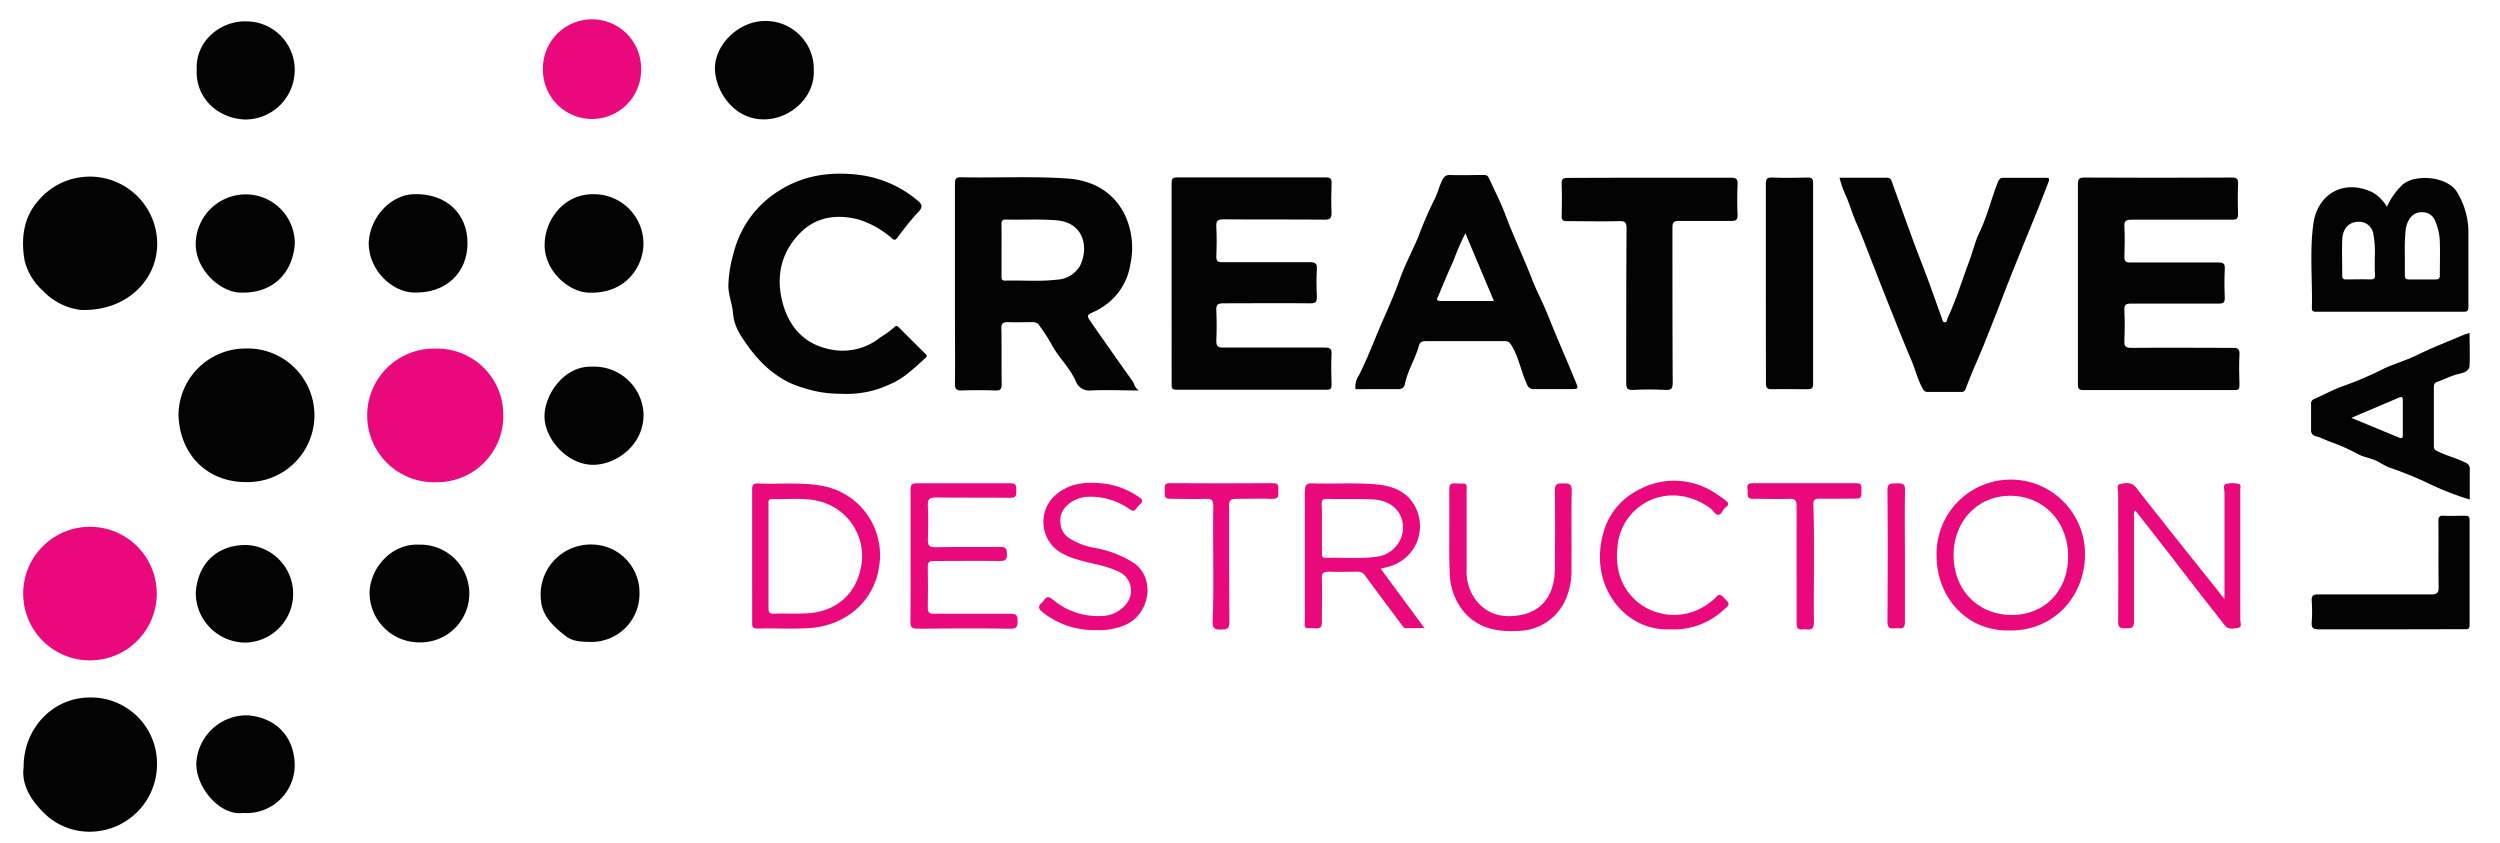 <svg id="Layer_1" data-name="Layer 1" xmlns="http://www.w3.org/2000/svg" viewBox="0 0 467.91 157.7"><defs><style>.cls-1{fill:#030303;}.cls-2{fill:#e9097d;}</style></defs><title>cdl</title><path class="cls-1" d="M213.16,73.08c-3.29,0-6.15-.14-9,0a2.71,2.71,0,0,1-2.76-1.59c-1.1-2.65-3.27-4.54-4.57-7A29.88,29.88,0,0,0,194.57,61a1.3,1.3,0,0,0-1.24-.71c-1.55,0-3.1.06-4.64,0-.95,0-1.29.18-1.27,1.22.08,3.47,0,6.94.06,10.41,0,1-.29,1.19-1.21,1.16-2.08-.07-4.18-.07-6.27,0-.95,0-1.28-.2-1.27-1.23.06-4.47,0-8.94,0-13.42,0-8,0-16,0-24,0-1,.21-1.28,1.23-1.25,6.56.13,13.13-.22,19.68.22,4.57.3,8.32,2.19,10.62,6.27a14.4,14.4,0,0,1,1.32,9.67,11.59,11.59,0,0,1-5.34,8.2,9.91,9.91,0,0,1-1.31.73c-1.6.7-1.64.71-.63,2.16q3.84,5.54,7.74,11C212.37,72,212.38,72.58,213.16,73.08ZM187.45,46.74c0,1.67,0,3.34,0,5,0,.48.05.8.66.78,3.21-.09,6.43.21,9.64-.17a5.3,5.3,0,0,0,4.37-2.58c1.67-3.28.85-8.08-4.32-8.53-3.17-.27-6.34-.07-9.52-.15-.67,0-.86.23-.84.88C187.47,43.56,187.45,45.15,187.45,46.74Z"/><path class="cls-1" d="M388.91,53.06c0-6.18,0-12.37,0-18.56,0-.93.16-1.27,1.21-1.27q13.78.08,27.59,0c.93,0,1.22.22,1.18,1.17-.08,1.88-.08,3.76,0,5.64,0,.92-.3,1.09-1.13,1.08-6.27,0-12.54,0-18.81,0-1,0-1.4.19-1.34,1.28.09,1.88.07,3.76,0,5.64,0,.9.26,1.1,1.12,1.09,5.47,0,10.95,0,16.43,0,1,0,1.29.22,1.24,1.22-.09,1.8-.08,3.6,0,5.39,0,.91-.28,1.09-1.13,1.08-5.47,0-10.95,0-16.43,0-1,0-1.27.26-1.23,1.25.08,1.87.08,3.76,0,5.64-.05,1.05.16,1.42,1.34,1.4,6.31-.07,12.62,0,18.93,0,.95,0,1.31.18,1.27,1.22-.1,1.91-.06,3.84,0,5.76,0,.7-.17.93-.89.92q-14.18,0-28.35,0c-.94,0-1-.41-1-1.11C388.92,65.52,388.91,59.29,388.91,53.06Z"/><path class="cls-1" d="M219.28,53c0-6.23,0-12.46,0-18.69,0-.85.2-1.12,1.09-1.11q13.86,0,27.72,0c1,0,1.17.3,1.13,1.19-.07,1.8-.08,3.6,0,5.39,0,1-.2,1.34-1.28,1.33-6.31-.06-12.62,0-18.94-.06-1.14,0-1.4.32-1.35,1.41.1,1.83.08,3.67,0,5.51,0,.89.23,1.11,1.11,1.1,5.47,0,11,0,16.42,0,1,0,1.35.26,1.29,1.3-.1,1.71-.08,3.43,0,5.14,0,1-.18,1.27-1.21,1.26-5.43-.06-10.86,0-16.3,0-1,0-1.36.23-1.31,1.3.09,1.91.09,3.84,0,5.76,0,1,.33,1.23,1.27,1.22,6.35,0,12.71,0,19.06,0,1,0,1.28.24,1.24,1.23-.09,1.92-.06,3.85,0,5.77,0,.7-.19.9-.9.9q-14.06,0-28.1,0c-1,0-.93-.47-.93-1.13C219.29,65.5,219.28,59.27,219.28,53Z"/><path class="cls-1" d="M253.69,72.84a3.92,3.92,0,0,1,.67-2.63c1.56-3.09,2.77-6.32,4.13-9.49,1.19-2.74,2.43-5.45,3.43-8.28s2.42-5.45,3.57-8.2a72.93,72.93,0,0,1,2.9-6.75c.58-1.08.9-2.32,1.4-3.47.33-.75.65-1.31,1.64-1.27,2.05.08,4.1,0,6.15,0,.45,0,.81,0,1.08.55,1,2.19,2.14,4.42,3,6.65,1.59,4.27,3.56,8.36,5.2,12.6.85,2.18,2,4.27,2.85,6.44,1.64,4.12,3.44,8.17,5.12,12.27.64,1.58.7,1.56-1.05,1.56-2.21,0-4.43,0-6.64,0a1.25,1.25,0,0,1-1.35-.91c-1.11-2.34-1.5-5-2.86-7.2-.32-.53-.53-.86-1.26-.86-4.93,0-9.86,0-14.79,0-.67,0-1.12.13-1.31.83-.65,2.46-2.1,4.63-2.61,7.15a1.13,1.13,0,0,1-1.12,1C259.09,72.83,256.38,72.84,253.69,72.84Zm20.58-29.19A48.69,48.69,0,0,0,272,48.9c-1,2.13-1.87,4.28-2.77,6.43-.16.38-.64,1,.38,1h10C277.78,52,276.05,47.91,274.27,43.65Z"/><path class="cls-1" d="M157.47,73.7a22.15,22.15,0,0,1-7-1.07c-4.59-1.28-7.92-4.27-10.55-7.95-1.21-1.71-2.53-3.55-2.72-6-.12-1.69-.85-3.4-.88-5.11a24,24,0,0,1,1-6.26,19.13,19.13,0,0,1,8.39-11.55c4.63-3,9.85-3.71,15.28-3a21,21,0,0,1,10.71,4.74c.82.67,1.12,1.17.22,2.13-1.45,1.53-2.74,3.23-4,4.9-.54.7-.82.18-1.19-.1a17.17,17.17,0,0,0-6.12-3.37c-4.16-1.05-8.05-.42-11,2.7-3.59,3.75-4.47,8.38-3,13.38,1.31,4.32,4.08,7.25,8.55,8.2a11.18,11.18,0,0,0,9.62-2.21,16.71,16.71,0,0,0,2.62-1.91c.33-.39.64-.15.93.15,1.64,1.65,3.28,3.28,4.94,4.91.4.4,0,.66-.17.82-2,1.81-4,3.77-6.49,4.8A18.82,18.82,0,0,1,157.47,73.7Z"/><path class="cls-1" d="M344.29,33.26c3,0,5.9,0,8.78,0a.9.9,0,0,1,1,.71c1.52,4.18,3,8.37,4.55,12.55,1,2.58,2,5.14,2.91,7.71.65,1.74,1.23,3.5,1.89,5.23.12.31.14.88.6.85s.37-.52.52-.84c1.59-3.33,2.63-6.87,3.93-10.3.72-1.91,1.17-3.93,2.05-5.76,1.45-3,2.18-6.24,3.41-9.31.23-.58.46-.82,1-.82,2.67,0,5.35,0,8,0,.65,0,.69.24.49.75-.77,2-1.51,3.92-2.3,5.86-2.2,5.42-4.44,10.83-6.53,16.3-1,2.63-2.06,5.26-3.1,7.88-1.16,2.91-2.5,5.75-3.58,8.69a.83.83,0,0,1-.94.6c-2.05,0-4.1,0-6.15,0-.55,0-.77-.23-1-.69-.88-1.61-1.32-3.39-2-5.06-1.59-3.74-3.09-7.52-4.59-11.29-1.07-2.69-2.13-5.4-3.18-8.11-.83-2.13-1.64-4.3-2.58-6.41-.76-1.71-1.27-3.58-2.05-5.31A18.21,18.21,0,0,1,344.29,33.26Z"/><path class="cls-1" d="M308.82,33.26c5.06,0,10.11,0,15.17,0,1,0,1.26.29,1.22,1.26-.07,1.88-.09,3.76,0,5.64.06,1.07-.38,1.21-1.28,1.19-3.22,0-6.44,0-9.66,0-1,0-1.25.26-1.25,1.25,0,9.65,0,19.31.05,29,0,1.12-.26,1.43-1.37,1.38a55,55,0,0,0-6,0c-1.19.07-1.33-.37-1.33-1.4,0-9.61,0-19.23.06-28.84,0-1.12-.28-1.38-1.38-1.35-3.25.08-6.51,0-9.77,0-.76,0-1-.18-1-1,.06-2,.07-4,0-6,0-.9.28-1.1,1.13-1.09C298.54,33.28,303.68,33.26,308.82,33.26Z"/><path class="cls-1" d="M446.74,38.72a12.89,12.89,0,0,1,3-4.21c2.56-2.07,8.37-1.38,10.08,1.37A14.47,14.47,0,0,1,462,43.49c0,4.64,0,9.28,0,13.92,0,.69-.16.94-.89.94q-13.74,0-27.46,0c-.55,0-1,0-.95-.76.13-5.26-.45-10.56.29-15.78s5.33-8.4,10.9-5.89A7.09,7.09,0,0,1,446.74,38.72Zm3.36,8.59c0,1.54,0,2.84,0,4.13,0,.64.17.88.84.86,1.63,0,3.25,0,4.88,0,.69,0,.84-.24.83-.87,0-2,.06-4.1,0-6.13a10.67,10.67,0,0,0-.94-4.1,2.45,2.45,0,0,0-2.16-1.47c-1.71-.14-2.92,1-3.29,3.21A34.61,34.61,0,0,0,450.1,47.31Zm-5.63.9a18.35,18.35,0,0,0-.3-4.58,2.67,2.67,0,0,0-2.72-2.12c-1.79,0-3,1.24-3.07,3.38s0,4.42,0,6.63c0,.6.17.79.77.78,1.51,0,3-.06,4.51,0,.77,0,.89-.29.86-.95C444.44,50.39,444.47,49.43,444.47,48.21Z"/><path class="cls-1" d="M33.41,77.73a12.54,12.54,0,0,1,12.34-12.5,12.51,12.51,0,1,1,.2,25C38.67,90.19,33.66,85,33.41,77.73Z"/><path class="cls-1" d="M4.42,143.64c-.07-7.21,5.42-13.23,12.68-13.1a12.36,12.36,0,0,1,12.28,12.75,12.6,12.6,0,0,1-11.82,12.35A12.07,12.07,0,0,1,8.07,152C5.63,149.6,4,146.66,4.42,143.64Z"/><path class="cls-1" d="M15,58a11.78,11.78,0,0,1-7-3.61A11.15,11.15,0,0,1,4.59,48.7c-.65-3.91-.27-7.85,2.46-11a12.6,12.6,0,0,1,22.37,8.19C29.27,52.79,23.26,58.38,15,58Z"/><path class="cls-2" d="M17,98.6a12.49,12.49,0,1,1-.32,25,12.49,12.49,0,0,1,.32-25Z"/><path class="cls-2" d="M94.2,77.72A12.37,12.37,0,0,1,81.76,90.25a12.51,12.51,0,1,1-.05-25A12.37,12.37,0,0,1,94.2,77.72Z"/><path class="cls-1" d="M462.21,62.31c0,2.15.1,4.16,0,6.15-.09,1.16-1.4,1.37-2.21,1.57-1.37.36-2.58,1-3.9,1.47-.49.16-.57.51-.57,1q0,5.52,0,11c0,.57.21.73.77,1,1.68.82,3.51,1.25,5.17,2.1a1.15,1.15,0,0,1,.78,1.21c0,1.86,0,3.73,0,5.69A56.29,56.29,0,0,1,454,90.23a70.68,70.68,0,0,0-6.89-2.76,17,17,0,0,1-2-1.07c-1.18-.6-2.5-.78-3.68-1.34A33.73,33.73,0,0,0,437,83c-1.2-.37-2.32-1-3.52-1.35a1.09,1.09,0,0,1-.93-1.22c0-1.58,0-3.17,0-4.76a.9.9,0,0,1,.61-1c1.88-.82,3.68-1.85,5.62-2.49a66.89,66.89,0,0,0,7.42-3.2c2-.93,4.14-1.52,6.13-2.5,3-1.48,6.16-2.68,9.24-4C461.69,62.48,461.85,62.44,462.21,62.31Zm-22.13,15.9,8.9,3.68c.5.21.75.15.74-.49,0-2.16,0-4.33,0-6.5,0-.64-.25-.68-.75-.47Z"/><path class="cls-1" d="M330.5,53.06c0-6.19,0-12.37,0-18.56,0-.92.14-1.32,1.2-1.27,2.21.09,4.43.06,6.65,0,.78,0,1,.23,1,1q0,18.81,0,37.62c0,.88-.32,1-1.08,1-2.22,0-4.43-.06-6.65,0-.89,0-1.1-.25-1.1-1.12C330.52,65.51,330.5,59.29,330.5,53.06Z"/><path class="cls-1" d="M447.36,117.79c-4.47,0-8.94,0-13.41,0-1.07,0-1.35-.33-1.28-1.34a28.25,28.25,0,0,0,0-4c-.08-1,.34-1.21,1.27-1.2,7,0,14,0,21.06,0,1.14,0,1.45-.28,1.43-1.43-.07-4.1,0-8.2-.05-12.29,0-.83.24-1.08,1.05-1,1.34.06,2.68,0,4,0,.6,0,.79.19.79.79q0,9.84,0,19.69c0,.9-.54.75-1.06.75Z"/><path class="cls-1" d="M69,45.43c.3-5.17,4.45-9,8.44-9.09,6.14-.19,10.13,3.71,10.06,9.32-.07,5.19-3.79,9.34-10.21,9.09C73.49,54.6,69,50.73,69,45.43Z"/><path class="cls-1" d="M36.82,13c-.24-5.35,4.48-9.13,9.27-9a9.07,9.07,0,0,1,9.07,9.28,9.27,9.27,0,0,1-9.34,9.09C40.84,22.16,36.56,18.43,36.82,13Z"/><path class="cls-1" d="M120.43,45.63c0,4.1-3.16,9.45-10.32,9.14-3.73-.16-8.33-4.14-8.17-9.18.13-4.5,3.61-9.36,9.23-9.24A9.26,9.26,0,0,1,120.43,45.63Z"/><path class="cls-1" d="M55.18,45.54c-.29,5-3.6,9.5-10.34,9.22-3.59-.15-8.24-4.21-8.21-9.13a9.37,9.37,0,0,1,9.25-9.25A9.18,9.18,0,0,1,55.18,45.54Z"/><path class="cls-1" d="M36.64,111c.29-5.26,3.75-9,9.39-9a9.14,9.14,0,0,1,0,18.27A9.32,9.32,0,0,1,36.64,111Z"/><path class="cls-1" d="M110.74,68.63a9.26,9.26,0,0,1,9.71,8.81c.11,5.43-4.48,9.22-8.93,9.54-5.11.36-9.7-4.81-9.61-9.18C102,73.68,105.66,68.47,110.74,68.63Z"/><path class="cls-1" d="M152.31,13.23c.21,4.9-4.31,9-9.12,9.11-5.7.15-9.13-5.05-9.37-9.13-.28-4.75,4.47-9.33,9.4-9.28A9,9,0,0,1,152.31,13.23Z"/><path class="cls-1" d="M119.69,111a9,9,0,0,1-9.16,9.15c-1.58-.06-3.25,0-4.67-1.12-2.22-1.68-4.3-3.71-4.58-6.43a9.37,9.37,0,0,1,9.36-10.69A9,9,0,0,1,119.69,111Z"/><path class="cls-1" d="M45.51,152.16c-4.34.57-8.79-4.7-8.77-9.22a9.45,9.45,0,0,1,9.42-9.06c5.33.29,8.94,3.91,9,9.29A9,9,0,0,1,45.51,152.16Z"/><path class="cls-1" d="M78.44,101.94a9.15,9.15,0,1,1-.1,18.29,9.3,9.3,0,0,1-9.17-9.29C69.24,106.34,73.29,101.67,78.44,101.94Z"/><path class="cls-2" d="M110.8,22.27a9.2,9.2,0,0,1-9.18-9.16,9.19,9.19,0,1,1,18.37,0A9.19,9.19,0,0,1,110.8,22.27Z"/><path class="cls-2" d="M258.42,106.44l8.2,11.13h-3.45c-.45,0-.63-.37-.85-.66-2.24-3-4.5-6-6.69-9A1.75,1.75,0,0,0,254,107c-1.75,0-3.51.08-5.26,0-1,0-1.37.2-1.33,1.29.08,2.71,0,5.43,0,8.14,0,.83-.15,1.2-1.08,1.17-2.54-.1-2.1.3-2.11-2.13,0-7.82,0-15.63,0-23.44,0-1.17.23-1.61,1.49-1.56,4,.14,7.94-.17,11.9.19,2.56.24,5,1,6.6,3.13a7.81,7.81,0,0,1-4,12.17C259.7,106.13,259.17,106.24,258.42,106.44Zm-11-7.65c0,1.59,0,3.18,0,4.77,0,.55.12.88.75.86,3.09-.12,6.19.2,9.27-.19a5.66,5.66,0,0,0,5.09-4.63c.45-3.37-1.76-5.91-5.51-6.12-2.88-.15-5.77,0-8.65-.11-.83,0-1,.32-1,1C247.45,95.86,247.42,97.33,247.42,98.79Z"/><path class="cls-2" d="M416.34,112.15c0-6.93,0-13.45,0-20,0-.54-.35-1.37.29-1.58a5.32,5.32,0,0,1,2.35,0c.54.09.32.7.32,1.08,0,3.55,0,7.11,0,10.66,0,4.56,0,9.12,0,13.68,0,.51.39,1.38-.37,1.5s-1.82.48-2.54-.46c-1.47-1.92-3-3.81-4.48-5.72-2.25-2.9-4.48-5.81-6.74-8.71-1.81-2.34-3.65-4.67-5.53-7.06-.39.46-.23,1-.23,1.43,0,6.44,0,12.88,0,19.31,0,1.24-.49,1.34-1.47,1.32s-1.52,0-1.5-1.28c.06-8,0-16.06,0-24.08,0-.57-.39-1.49.37-1.65,1-.21,2.14-.43,3,.67,1.46,1.93,3,3.82,4.48,5.71,3,3.79,6,7.57,9.05,11.36C414.29,109.49,415.19,110.67,416.34,112.15Z"/><path class="cls-2" d="M140.77,104c0-4.09,0-8.19,0-12.28,0-.89.15-1.28,1.15-1.23,4,.15,7.94-.27,11.88.43a13.18,13.18,0,0,1,10.76,15c-.94,6.82-6.46,11.2-13.08,11.64-3.25.21-6.52,0-9.78.08-.85,0-.92-.38-.92-1.06C140.78,112.35,140.77,108.17,140.77,104Zm3.07.12h0c0,3.22,0,6.43,0,9.65,0,.76.15,1.13,1,1.09,2.13-.07,4.26.05,6.39-.08,4.68-.29,8.63-3,9.81-8.13a10.58,10.58,0,0,0-7.46-12.77c-3-.84-6.06-.36-9.1-.48-.81,0-.64.6-.64,1.07C143.84,97.68,143.84,100.89,143.84,104.11Z"/><path class="cls-2" d="M376.12,118c-8.12.16-13.59-6.26-13.66-13.88a13.89,13.89,0,1,1,27.77-.22C390.2,111.55,384.43,118.13,376.12,118Zm10.95-13.62c.12-6.52-4.36-11.43-10.55-11.58s-10.76,4.55-10.87,10.85c-.12,6.55,4.33,11.32,10.67,11.45C382.5,115.2,387,110.77,387.07,104.35Z"/><path class="cls-2" d="M170.43,104c0-4.13,0-8.27,0-12.41,0-.87.26-1.15,1.13-1.14,5.86,0,11.71,0,17.56,0,1.23,0,1.07.65,1.1,1.42s0,1.31-1.09,1.3c-4.64-.06-9.28,0-13.92-.06-1.33,0-1.61.39-1.55,1.61.1,2.09.08,4.18,0,6.27,0,1.07.23,1.45,1.37,1.43,4.06-.08,8.11,0,12.17-.06,1.13,0,1.25.44,1.27,1.39S188.2,105,187.2,105c-4.14-.06-8.28,0-12.42,0-.86,0-1.15.21-1.13,1.11q.07,3.83,0,7.65c0,.9.3,1.11,1.15,1.11,4.8,0,9.61,0,14.42,0,1.17,0,1.23.49,1.24,1.41s-.11,1.4-1.26,1.39c-5.85-.07-11.7-.06-17.55,0-1,0-1.26-.31-1.25-1.28C170.45,112.23,170.43,108.13,170.43,104Z"/><path class="cls-2" d="M271.26,99.47c0-2.63,0-5.26,0-7.89,0-.78.16-1.13,1-1.1,2.7.08,2.22-.27,2.23,2.15,0,4.63,0,9.27,0,13.91A9.09,9.09,0,0,0,276,112c2.14,3,5.14,3.73,8.52,3.13,4.18-.75,6.45-3.86,6.49-8.66s.07-9.78,0-14.67c0-1.37.64-1.33,1.59-1.33s1.6,0,1.57,1.35c-.1,4.85,0,9.7-.05,14.54a13.47,13.47,0,0,1-.9,5.4,9.86,9.86,0,0,1-9,6.32c-4.15.25-7.93-.53-10.62-4.06a11.87,11.87,0,0,1-2.27-7C271.21,104.49,271.26,102,271.26,99.47Z"/><path class="cls-2" d="M205,117.92a15.23,15.23,0,0,1-9.89-3.37c-.76-.56-.86-1.07-.18-1.69s.89-1.65,2.06-.7a13,13,0,0,0,9.14,3.13,5.87,5.87,0,0,0,4.44-2,3.91,3.91,0,0,0-1.21-6.31,20.41,20.41,0,0,0-4.65-1.45c-2.38-.63-4.81-1.06-6.87-2.58a6.71,6.71,0,0,1-.61-10c2.88-2.73,6.35-2.85,10-2.37a15.21,15.21,0,0,1,6,2.49c.62.38.7.76.19,1.27a6.7,6.7,0,0,0-.76.84c-.35.51-.61.54-1.18.17A12.52,12.52,0,0,0,203.28,93c-2.29.22-5.22,2-4.8,5a3.58,3.58,0,0,0,1.49,2.63,13.18,13.18,0,0,0,4.74,1.89,20.07,20.07,0,0,1,7.54,2.87c4,2.84,3,9.25-1.3,11.42A12.25,12.25,0,0,1,205,117.92Z"/><path class="cls-2" d="M312.58,117.79c-7.9.32-13.73-6.78-13.08-14.74.42-5.15,2.78-9.2,7.47-11.52a13.88,13.88,0,0,1,13.56.45,28.63,28.63,0,0,1,2.37,1.64c.57.4.83.83.08,1.33-.56.38-.71,1.36-1.34,1.39s-1-.81-1.51-1.2c-4.21-3.09-9.58-3.31-13.59-.08a10.42,10.42,0,0,0-3.79,7.12c-.48,4.1.51,7.74,3.74,10.5a10.86,10.86,0,0,0,13.75-.09,6.21,6.21,0,0,0,.94-.82c.5-.61.82-.54,1.36,0,1.31,1.33,1.35,1.29-.07,2.49A13.63,13.63,0,0,1,312.58,117.79Z"/><path class="cls-2" d="M339.51,105.61c0,3.59-.06,7.19,0,10.78,0,1.2-.37,1.57-1.48,1.4a2.09,2.09,0,0,0-.5,0c-1,.15-1.28-.22-1.27-1.23,0-7.27,0-14.55,0-21.82,0-1.11-.29-1.42-1.4-1.38-2.25.08-4.51,0-6.76,0-1.19,0-1-.7-1-1.38s-.42-1.55.93-1.54c6.48,0,13,0,19.44,0,.72,0,.91.25.93.94,0,2,.06,1.95-1.94,1.95s-3.93.05-5.89,0c-1,0-1.19.3-1.18,1.22C339.54,98.25,339.51,101.93,339.51,105.61Z"/><path class="cls-2" d="M227.08,105.5c0-3.59-.06-7.19,0-10.78,0-1.15-.36-1.4-1.42-1.36-2.21.08-4.43,0-6.64,0-1.31,0-1-.83-1-1.51s-.3-1.42.93-1.42q9.66.07,19.3,0c1.27,0,1,.75,1,1.47s.19,1.51-1.06,1.47c-2.3-.09-4.6,0-6.89,0-1,0-1.26.3-1.26,1.27,0,7.27,0,14.54.06,21.81,0,1.44-.68,1.34-1.66,1.38s-1.52-.2-1.49-1.42C227.14,112.77,227.08,109.13,227.08,105.5Z"/><path class="cls-2" d="M356.53,104.06c0,4.09,0,8.18,0,12.27,0,1-.24,1.41-1.24,1.25a2.22,2.22,0,0,0-.63,0c-1.07.17-1.41-.2-1.4-1.34.06-8.15.08-16.29,0-24.43,0-1.53.79-1.3,1.7-1.33s1.64-.11,1.6,1.3C356.46,95.87,356.53,100,356.53,104.06Z"/></svg>